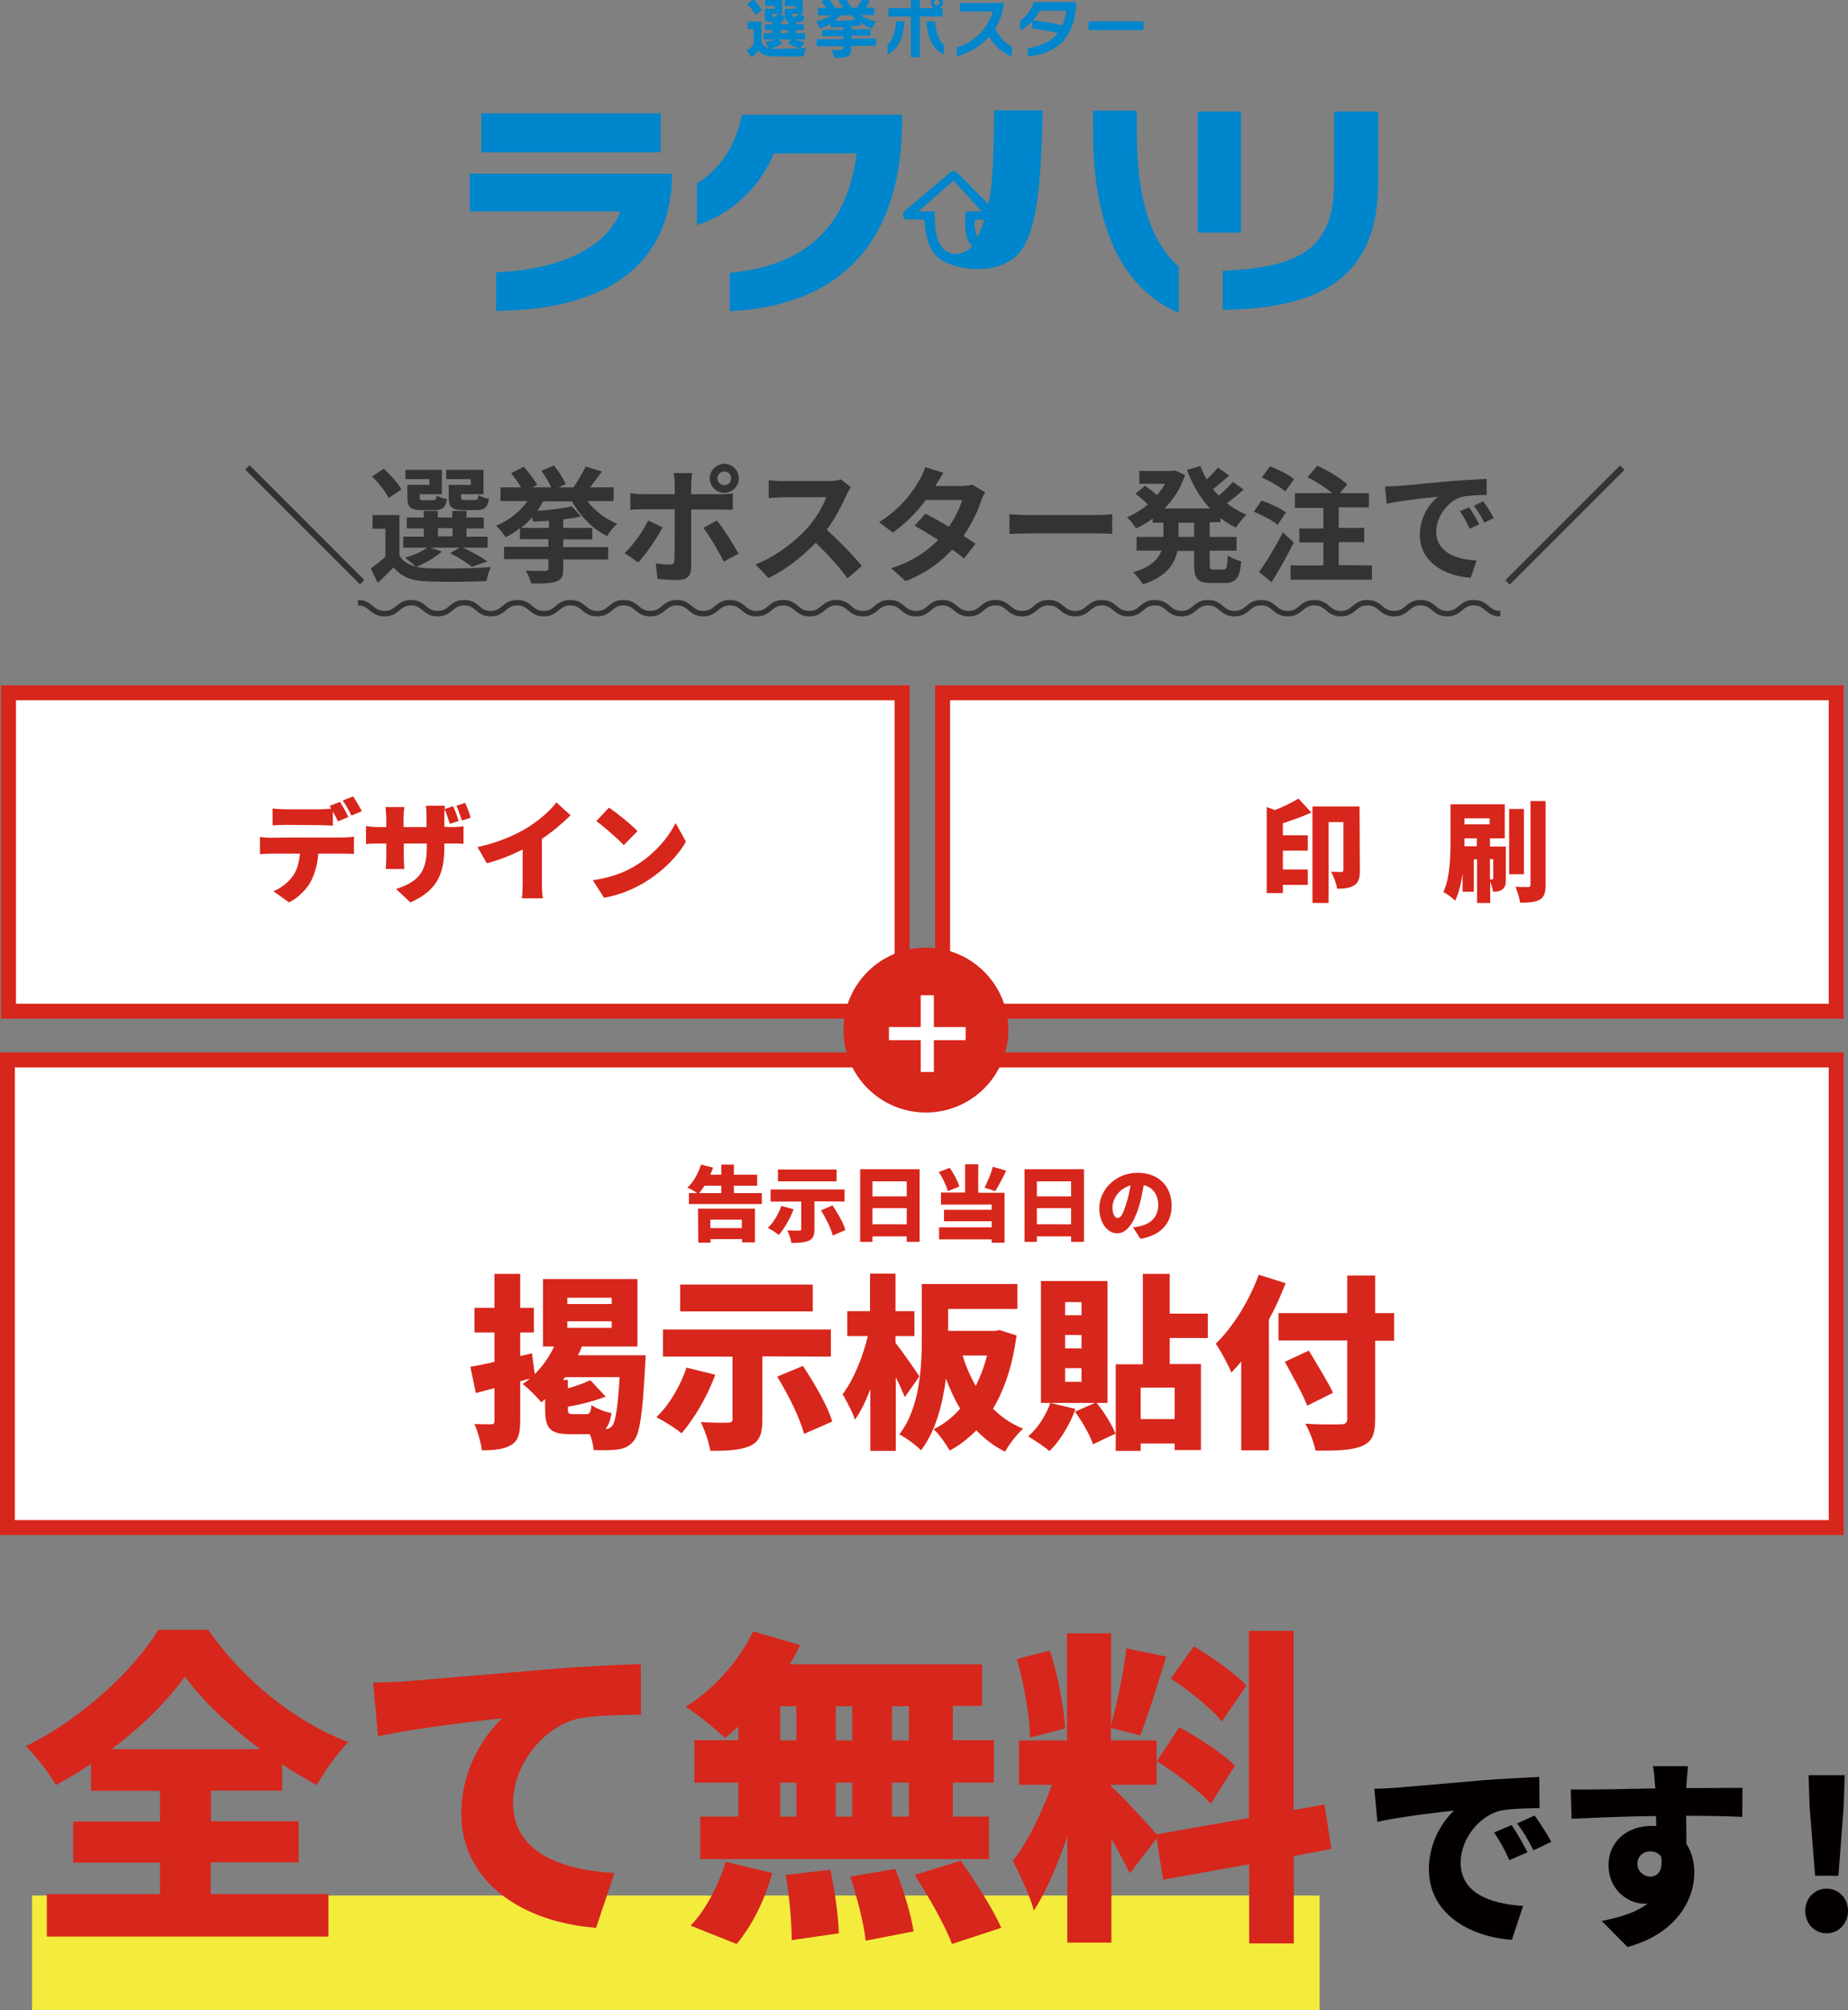 <?xml version="1.0" encoding="utf-8"?>
<!-- Generator: Adobe Illustrator 26.5.0, SVG Export Plug-In . SVG Version: 6.00 Build 0)  -->
<svg version="1.1" id="_レイヤー_2" xmlns="http://www.w3.org/2000/svg" xmlns:xlink="http://www.w3.org/1999/xlink" x="0px"
	 y="0px" viewBox="0 0 674.6 733.8" style="enable-background:new 0 0 674.6 733.8;" xml:space="preserve">
<rect x="0" y="0" width="674.6" height="733.8" fill="#808080" stroke="none"/>
<style type="text/css">
	.st0{fill:#333333;}
	.st1{fill:#FFFFFF;stroke:#D7261B;stroke-width:5.45;stroke-miterlimit:10;}
	.st2{fill:#D7261B;}
	.st3{fill:#FFFFFF;}
	.st4{fill:#040000;}
	.st5{fill:#F4EC3D;}
	.st6{fill:none;stroke:#333333;stroke-width:2;stroke-miterlimit:10;}
	.st7{fill:#0086CD;}
</style>
<g id="_レイヤー_1-2">
	<g>
		<path class="st0" d="M131.4,213.3l-41.9-41.9l1.6-1.6l41.9,41.9L131.4,213.3L131.4,213.3z"/>
		<path class="st0" d="M161.3,201.3c-2.3,2.2-6.2,4.3-9.3,5.6c1.1,0.3,2.4,0.4,3.8,0.5c5.7,0.3,16.9,0.1,23.4-0.4
			c-0.6,1.2-1.4,3.6-1.6,5.1c-5.8,0.3-16,0.4-21.8,0.1c-5.5-0.2-9.3-1.6-12.1-5.1c-1.8,1.8-3.5,3.6-5.8,5.6l-2.6-5.2
			c1.7-1.2,3.7-2.7,5.4-4.3V193h-4.7v-5h9.8v14.7c1.2,2.2,3.3,3.5,5.9,4.1c-0.9-0.9-2.8-2.5-3.9-3.2c3-0.9,6.2-2.2,8.1-3.7h-8.7v-4
			h7.5v-3h-6.2v-4h6.2v-2.4h5.1v2.4h5.3v-2.4h5.2v2.4h6.3v4h-6.3v3h7.7v4h-9c3.2,1.5,6.8,3.5,8.9,5l-5.6,2c-1.8-1.4-5-3.5-8-5l3.5-2
			h-10.7L161.3,201.3L161.3,201.3z M141.9,181.8c-1-2.2-3.8-5.6-6.1-7.9l4.3-2.8c2.4,2.2,5.3,5.3,6.4,7.6L141.9,181.8L141.9,181.8z
			 M156.7,174.9H148v-3.4h13.3v8.9h-8.1v1c0,1,0.2,1.2,1.4,1.2h3.5c0.9,0,1.1-0.3,1.3-1.8c0.8,0.6,2.5,1.2,3.8,1.4
			c-0.5,3.1-1.7,4-4.5,4h-4.8c-4.1,0-5.2-1.1-5.2-4.7v-4.5h8.1L156.7,174.9L156.7,174.9z M159.9,195.8h5.3v-3h-5.3V195.8z
			 M171.8,174.9h-8.9v-3.4h13.6v8.9h-8.2v0.9c0,1,0.2,1.2,1.4,1.2h3.7c0.9,0,1.1-0.3,1.3-1.8c0.8,0.6,2.6,1.2,3.8,1.4
			c-0.5,3.2-1.7,4.1-4.6,4.1h-4.9c-4.1,0-5.2-1.1-5.2-4.7v-4.5h8.1L171.8,174.9L171.8,174.9z"/>
		<path class="st0" d="M198.3,183c-0.6,1.2-1.4,2.4-2.2,3.5c4.6-0.4,9.6-0.9,12.6-1.7l3.4,3.7c-1.9,0.5-4.1,0.8-6.5,1.1v3.1h10.6
			v4.2h-10.6v2.8h16.4v4.5h-16.4v3.4c0,2.8-0.6,4-2.7,4.7c-2,0.7-4.9,0.7-9,0.7c-0.3-1.4-1.2-3.4-2-4.7c2.9,0.1,6.3,0.1,7.1,0.1
			c0.9,0,1.2-0.2,1.2-1v-3.3h-16.2v-4.5h16.2v-2.8h-10.4v-4c-1.7,1.3-3.4,2.4-5.2,3.3c-0.8-1.2-2.4-3.2-3.5-4.2
			c4.5-1.8,8.8-5.2,11.5-9h-9.9v-5h7.5c-1-1.7-2.4-3.6-3.6-5.2l4.6-2.3c1.8,2,3.9,4.7,4.9,6.6l-1.7,0.9h6.8c-0.8-1.8-2.2-4.2-3.6-6
			l4.6-2c1.7,2.1,3.5,4.8,4.3,6.8l-2.6,1.2h5.4c1.6-2.2,3.4-5.3,4.5-7.6l5.9,1.8c-1.4,2-2.9,4-4.3,5.8h8.6v5h-9.6
			c2.6,3.4,6.6,6.6,10.9,8.3c-1.2,1-2.9,3.1-3.7,4.5c-5.2-2.6-9.9-7.4-12.8-12.7L198.3,183L198.3,183z M200.4,190.1
			c-2,0.1-4,0.3-5.8,0.3c-0.1-0.4-0.2-1-0.4-1.5c-1.2,1.4-2.6,2.7-4,3.8h10.2V190.1z"/>
		<path class="st0" d="M241.9,192.5c-2.1,4.1-6.4,10.1-8.9,12.8l-5-3.4c3.1-2.9,6.8-8,8.6-11.9L241.9,192.5L241.9,192.5z M252.3,186
			v21.4c0,2.7-1.5,4.3-4.8,4.3c-2.5,0-5.1-0.1-7.5-0.4l-0.6-5.7c2,0.4,4,0.5,5.1,0.5c1.2,0,1.7-0.5,1.7-1.7
			c0.1-1.7,0.1-16.3,0.1-18.5v0h-11.7c-1.4,0-3.2,0-4.5,0.2v-6.1c1.4,0.2,3,0.4,4.5,0.4h11.7v-3.7c0-1.2-0.2-3.2-0.4-4h6.8
			c-0.1,0.6-0.4,2.8-0.4,4v3.7h10.7c1.3,0,3.3-0.1,4.5-0.3v6c-1.4-0.1-3.2-0.1-4.5-0.1L252.3,186L252.3,186z M261.7,190
			c2.4,2.9,6,8.7,7.9,12.1l-5.4,2.9c-2-4-5.2-9.5-7.5-12.3C256.7,192.7,261.7,190,261.7,190z M259.1,174.6c0-2.9,2.4-5.3,5.3-5.3
			s5.3,2.4,5.3,5.3s-2.4,5.3-5.3,5.3S259.1,177.5,259.1,174.6z M261.9,174.6c0,1.4,1.1,2.5,2.5,2.5s2.5-1.1,2.5-2.5
			s-1.1-2.5-2.5-2.5S261.9,173.2,261.9,174.6z"/>
		<path class="st0" d="M310.6,177.9c-0.4,0.5-1.2,1.9-1.6,2.8c-1.6,3.6-4.1,8.5-7.2,12.7c4.5,4,10.1,9.8,12.8,13.2l-5.2,4.5
			c-3-4.1-7.3-8.8-11.6-13c-4.9,5.1-11,9.9-17.3,12.9l-4.7-5c7.4-2.8,14.5-8.4,18.9-13.2c3-3.4,5.8-8,6.9-11.3h-15.6
			c-1.9,0-4.5,0.3-5.4,0.3v-6.5c1.2,0.2,4,0.3,5.4,0.3h16.2c2,0,3.9-0.3,4.8-0.6L310.6,177.9L310.6,177.9z"/>
		<path class="st0" d="M359.6,179.7c-0.5,0.9-1.1,2.1-1.5,3.3c-1.2,3.5-3.3,8.2-6.4,12.6c1.7,1.1,3.3,2.1,4.4,2.9l-4.2,5.4
			c-1.1-1-2.6-2.1-4.3-3.3c-4.1,4.5-9.5,8.6-17,11.5l-5.3-4.7c8.1-2.5,13.3-6.4,17.2-10.3c-3.1-2-6.3-3.9-8.6-5.2l3.9-4.4
			c2.4,1.2,5.6,3,8.6,4.8c2.2-3.3,4.1-7,4.8-9.8h-13.2c-3.2,4.3-7.5,8.7-12.1,11.9l-5-3.8c8.1-5,12.4-11.3,14.7-15.3
			c0.7-1.1,1.7-3.2,2.1-4.8l6.7,2.1c-1.1,1.6-2.3,3.7-2.9,4.7l0,0.1h9.4c1.4,0,3-0.2,4-0.5L359.6,179.7L359.6,179.7z"/>
		<path class="st0" d="M368.5,187.7c1.7,0.1,5,0.3,7.4,0.3h24.7c2.1,0,4.2-0.2,5.4-0.3v7.2c-1.1-0.1-3.5-0.2-5.4-0.2h-24.7
			c-2.6,0-5.7,0.1-7.4,0.2V187.7z"/>
		<path class="st0" d="M441.6,190.8v5.2h9.8v5h-9.8v5c0,1.7,0.2,1.9,1.5,1.9h3.5c1.2,0,1.4-0.9,1.6-5.2c1.1,0.9,3.4,1.8,4.9,2.2
			c-0.5,6.1-2,7.9-6,7.9h-5c-5,0-6.2-1.6-6.2-6.7v-5h-6.1c-1,4.8-4,9.4-12.6,12.2c-0.7-1.2-2.4-3.4-3.5-4.4
			c6.4-1.9,9.1-4.8,10.3-7.9h-9.1v-5h9.8v-5.2h-3.9v-1.5c-1.9,1.4-4,2.6-6.1,3.6c-0.7-1.2-2.2-3.1-3.3-4.1c2.7-1.1,5.3-2.7,7.6-4.7
			c-1.2-1.2-3-2.8-4.5-3.9l3.5-2.9c1.4,1,3.1,2.3,4.4,3.4c1.1-1.3,2.1-2.7,2.9-4.1h-9.4v-4.7h12l1-0.2l3.7,1.7
			c-1.6,4.8-4.2,8.9-7.5,12.2h16.6c-3.6-3.9-6.4-8.6-8.4-14.1l4.9-1.4c0.6,1.7,1.4,3.4,2.3,4.9c1.5-1.4,3-3,4.1-4.3l4.1,2.9
			c-1.9,1.7-4,3.5-5.9,4.9c0.6,0.8,1.3,1.6,2.1,2.4c1.8-1.6,3.9-3.4,5.1-5l4,2.8c-1.9,1.7-4.1,3.5-6.1,5c2.1,1.7,4.5,3.1,7.1,4.2
			c-1.3,1.1-2.9,3.3-3.8,4.7c-2-1-3.9-2.1-5.7-3.5v1.5H441.6L441.6,190.8z M435.9,190.8h-5.7v5.2h5.7
			C435.9,196,435.9,190.8,435.9,190.8z"/>
		<path class="st0" d="M466.4,191.6c-1.8-1.6-5.7-3.6-8.7-4.8l2.8-4.1c3,1,7,2.9,9,4.4C469.4,187,466.4,191.6,466.4,191.6z
			 M472.3,198c-2.4,4.8-5.3,10-8.1,14.5l-4.6-3.7c2.5-3.4,6-9.2,8.7-14.5C468.2,194.3,472.3,198,472.3,198z M469.2,179.4
			c-1.8-1.6-5.6-3.8-8.6-5.1l3-4.1c2.9,1.1,6.9,3.1,8.8,4.7L469.2,179.4z M500.8,206.4v5.2h-29.7v-5.2h12V198h-8.8v-5.1h8.8v-7.5
			h-10.4V180h13.6c-2.4-2-5.9-4.3-9-5.8l3.6-4.2c3.7,1.7,8.6,4.6,10.9,6.8l-2.7,3.2h10.6v5.2h-11v7.5h9.3v5.2h-9.3v8.4L500.8,206.4
			L500.8,206.4z"/>
		<path class="st0" d="M510.1,177.4c3.8-0.3,11.4-1,19.7-1.8c4.7-0.4,9.7-0.6,12.9-0.8l0,5.9c-2.4,0-6.3,0.1-8.8,0.6
			c-5.5,1.5-9.6,7.4-9.6,12.7c0,7.5,7,10.2,14.7,10.6l-2.1,6.3c-9.6-0.6-18.6-5.8-18.6-15.6c0-6.6,3.6-11.7,6.7-14
			c-4,0.4-13.5,1.4-18.8,2.6l-0.6-6.3C507.4,177.5,509.2,177.4,510.1,177.4L510.1,177.4z M540,191.4l-3.5,1.6
			c-1.2-2.5-2.1-4.3-3.6-6.4l3.4-1.4C537.4,186.8,539.1,189.5,540,191.4L540,191.4z M545.3,189.1l-3.5,1.7c-1.2-2.5-2.3-4.2-3.8-6.2
			l3.4-1.6C542.6,184.6,544.4,187.3,545.3,189.1L545.3,189.1z"/>
		<path class="st0" d="M591.4,169.9l1.6,1.6l-41.9,41.9l-1.6-1.6L591.4,169.9z"/>
	</g>
	<rect x="344.1" y="252.9" class="st1" width="326.2" height="116.2"/>
	<rect x="3.1" y="252.9" class="st1" width="326.2" height="116.2"/>
	<rect x="2.7" y="386.9" class="st1" width="667.6" height="170.7"/>
	<g>
		<path class="st2" d="M125.2,305.7c0.8,0,2.8-0.1,4-0.3v6.3c-1.1-0.1-2.8-0.1-4-0.1h-9c-0.3,4-1.3,7.2-2.6,9.9
			c-1.4,2.8-4.5,6.1-8.1,7.9l-5.7-4.1c2.7-1,5.5-3.3,7.1-5.5c1.6-2.3,2.3-5.1,2.6-8.2H98.9c-1.2,0-2.9,0.1-4,0.2v-6.3
			c1.2,0.2,2.8,0.3,4,0.3C98.9,305.7,125.1,305.7,125.2,305.7z M104.1,301.1c-1.4,0-3.3,0.1-4.6,0.2v-6.2c1.4,0.2,3.3,0.3,4.6,0.3
			h12.7c1.3,0,2.8-0.1,4.1-0.2c-0.2-0.4-0.4-0.7-0.6-1l3.8-1.5c1,1.5,2.4,4.1,3.1,5.5l-3.8,1.6c-0.5-1-1.2-2.4-1.9-3.6v5.2
			c-1.5-0.1-3.1-0.2-4.6-0.2L104.1,301.1L104.1,301.1z M128.3,297.7c-0.8-1.6-2.1-4-3.2-5.5l3.8-1.5c1,1.5,2.5,4.1,3.2,5.4
			L128.3,297.7L128.3,297.7z"/>
		<path class="st2" d="M164.4,301.9c2.3,0,3.4-0.1,4.8-0.3v6.4c-1.1-0.1-2.5-0.1-4.8-0.1h-2.2v1.3c0,9.5-2.4,15.8-12.4,20.2
			l-5.2-4.9c8-2.6,11.2-6.1,11.2-15.2v-1.4h-8.4v4.8c0,2,0.1,3.5,0.2,4.5h-6.8c0.1-1,0.2-2.6,0.2-4.5v-4.8h-2.9
			c-2.2,0-3.4,0.1-4.5,0.2v-6.6c0.9,0.2,2.4,0.4,4.5,0.4h2.9v-3.3c0-1.6-0.2-3-0.3-4h6.9c-0.1,1-0.3,2.3-0.3,4v3.3h8.4v-3.8
			c0-1.6-0.1-3-0.2-4h6.9l-0.1,1.2l3.1-1c0.8,1.6,1.6,3.9,2,5.4l-3.2,1c-0.6-1.7-1.1-3.7-1.9-5.3c-0.1,0.8-0.1,1.6-0.1,2.6v3.8
			L164.4,301.9L164.4,301.9z M168.6,299.5c-0.6-1.7-1.2-3.8-2-5.4l3.2-1c0.8,1.6,1.6,3.9,2,5.4L168.6,299.5z"/>
		<path class="st2" d="M197.8,322.1c0,1.9,0.1,4.7,0.4,5.8h-7.7c0.2-1.1,0.3-3.9,0.3-5.8v-12c-4,2-8.7,3.9-13.1,5l-3.4-5.9
			c7.2-1.5,13.9-4.4,18.4-7.2c4-2.5,8.2-6.1,10.4-9.1l5.2,4.7c-3.2,3.1-6.7,6.1-10.5,8.6V322.1z"/>
		<path class="st2" d="M231.3,316.4c7.2-4.2,12.6-10.4,15.3-16l3.8,6.8c-3.2,5.7-8.9,11.2-15.6,15.2c-4.1,2.4-9.3,4.5-14.3,5.3
			l-4.1-6.4C222.2,320.5,227.4,318.7,231.3,316.4L231.3,316.4z M232.7,303.4l-5,5.1c-2.1-2.3-7.2-6.7-10-8.8l4.6-4.9
			C225,296.6,230.3,300.8,232.7,303.4L232.7,303.4z"/>
	</g>
	<g>
		<path class="st2" d="M278.1,435.5v4h-26.6v-4h3c-1-0.7-2.6-1.6-3.6-2c2.2-1.9,4-5.2,5-8.4l4.4,1.1c-0.3,0.9-0.6,1.7-1,2.6h4v-3.7
			h4.6v3.7h8.5v4h-8.5v2.7L278.1,435.5L278.1,435.5z M254.8,441.2h20.8v12.3h-4.7v-1.2h-11.5v1.3h-4.5L254.8,441.2L254.8,441.2z
			 M257.2,432.8c-0.7,1-1.3,2-2,2.7h8.1v-2.7H257.2z M259.3,445.2v3.1h11.5v-3.1H259.3z"/>
		<path class="st2" d="M289.7,441.4c-1.3,3.5-3.5,7.2-5.4,9.4c-0.9-0.8-2.9-2-4-2.6c2-1.9,3.9-5,4.9-8L289.7,441.4L289.7,441.4z
			 M297.3,438.5v10.2c0,2.3-0.5,3.5-2.1,4.2c-1.6,0.7-3.7,0.8-6.3,0.8c-0.2-1.4-0.9-3.4-1.5-4.6c1.5,0.1,3.8,0.1,4.3,0.1
			c0.6,0,0.8-0.1,0.8-0.5v-10.1h-11.2v-4.4h27v4.4L297.3,438.5L297.3,438.5z M305.4,431.2h-21.4v-4.3h21.4V431.2z M303.9,440
			c1.9,2.8,4,6.4,4.7,9l-4.6,2c-0.6-2.5-2.5-6.3-4.3-9.2L303.9,440L303.9,440z"/>
		<path class="st2" d="M335.7,426.8v26.5H331v-2h-12.5v2H314v-26.5H335.7z M318.5,431.2v5.5H331v-5.5H318.5z M331,446.9V441h-12.5
			v5.9H331z"/>
		<path class="st2" d="M346,434.8c-0.5-1.9-1.9-4.9-3.3-7l4-1.5c1.5,2.1,2.9,4.8,3.5,6.8L346,434.8z M357.2,435.4h9.5v18.2H362v-1.2
			h-19.2v-4.4H362v-2.2h-17.4v-4.2H362v-1.9h-18.5v-4.4h8.8v-10.3h4.8V435.4L357.2,435.4z M367.3,427.3c-1.3,2.8-2.8,5.6-4,7.5
			l-3.9-1.3c1.1-2.1,2.4-5.1,3-7.6L367.3,427.3L367.3,427.3z"/>
		<path class="st2" d="M395.7,426.8v26.5H391v-2h-12.5v2H374v-26.5H395.7z M378.5,431.2v5.5H391v-5.5H378.5z M391,446.9V441h-12.5
			v5.9H391z"/>
		<path class="st2" d="M413.6,448c1.3-0.1,2.1-0.3,2.9-0.5c3.8-0.9,6.3-3.6,6.3-7.5s-1.9-6.6-5.3-7.4c-0.4,2.4-0.9,5-1.7,7.7
			c-1.8,5.9-4.4,9.9-8,9.9s-6.5-4-6.5-9.1c0-7,6.1-13,14-13s12.4,5.2,12.4,12c0,6.2-3.7,10.8-11.4,12.1L413.6,448L413.6,448z
			 M412.7,432.7c-4.4,1.2-6.6,5.2-6.6,8c0,2.6,0.9,3.9,1.9,3.9c1.2,0,2.1-1.8,3.1-5.2C411.8,437.4,412.3,435.1,412.7,432.7z"/>
	</g>
	<g>
		<path class="st2" d="M235.7,494.7c0,0-0.1,2.5-0.2,3.6c-0.9,18-2,25.2-4.2,27.7c-1.7,2.1-3.6,2.8-5.9,3.1
			c-2.1,0.3-5.3,0.3-8.7,0.2c-0.1-1.6-0.6-3.9-1.4-5.8H208c-7.5,0-9-2.3-9-9.4v-3.4c-0.5,0.4-0.9,0.8-1.4,1.2
			c-1.4-1.8-4.8-5.2-6.8-6.7c0.9-0.6,1.8-1.2,2.6-2l-3.5,1v14.4c0,4.6-0.7,7.2-3.2,8.8c-2.5,1.6-6.1,2-10.8,2
			c-0.3-2.6-1.5-6.9-2.7-9.6c2.4,0.1,5.2,0.1,6.1,0.1s1.2-0.3,1.2-1.3v-11.9l-6.8,1.8l-2-9.6c2.5-0.4,5.5-1,8.8-1.8v-10.7h-7.3v-9
			h7.3V465h9.4v12.4h5v9h-5v8.6l4.3-1l1,7.6c2.9-2.9,5.3-6.3,7.1-10.1h-4.1v-24.6h34.5v24.6h-20.3c-0.4,1.1-0.9,2.2-1.4,3.2
			L235.7,494.7L235.7,494.7z M213.9,516.2c1.4,0,1.7-0.5,2-3.3c1.6,1.2,5,2.5,7.3,2.9c-0.4,2.7-1.1,4.6-2.2,5.8c1,0,1.6-0.2,2.4-1
			c1.2-1.3,2.1-6.3,2.8-17.9h-19.9l-0.8,1h1.8v3.1c3.1-0.9,6.1-2,8.2-3l5.6,6c-4.2,1.6-9.2,2.9-13.8,3.7v0.7c0,1.8,0.3,2,2,2H213.9
			L213.9,516.2z M207.1,476h16.2v-2.3h-16.2V476z M207.1,484.7h16.2v-2.4h-16.2V484.7z"/>
		<path class="st2" d="M261.1,501.8c-2.9,8-7.8,16.2-12.3,21.4c-2.1-1.8-6.6-4.6-9.2-5.9c4.6-4.3,8.8-11.4,11-18.1L261.1,501.8z
			 M278.3,495.1v23.2c0,5.2-1.1,8-4.7,9.6c-3.6,1.5-8.4,1.7-14.3,1.7c-0.5-3.1-2-7.6-3.5-10.5c3.5,0.2,8.5,0.3,9.8,0.2
			c1.3,0,1.8-0.3,1.8-1.2v-22.9H242v-9.9h61.3v9.9L278.3,495.1L278.3,495.1z M296.7,478.7h-48.4v-9.8h48.4V478.7z M293.1,498.6
			c4.2,6.3,9,14.5,10.7,20.3l-10.3,4.5c-1.4-5.6-5.7-14.3-9.8-20.9L293.1,498.6L293.1,498.6z"/>
		<path class="st2" d="M330.3,510c-0.8-2-2-4.7-3.3-7.3v26.9h-9.3V507c-1.6,4.4-3.5,8.3-5.6,11.2c-0.9-2.8-3.1-6.8-4.5-9.3
			c4-5.2,7.4-13.7,9.2-21.2h-7.5v-9.1h8.3v-13.7h9.3v13.7h6.9v9.1h-6.9v2.5c2,2.4,7.5,10.3,8.7,12.2L330.3,510L330.3,510z
			 M371.1,487.5c-1.5,10.9-4.4,19.7-8.6,26.7c3.1,3.1,6.7,5.6,11,7.3c-2.2,1.9-5.2,5.8-6.6,8.4c-4.1-2-7.5-4.7-10.5-7.8
			c-2.9,2.9-6,5.4-9.7,7.4c-1.3-2.3-3.9-6-5.9-7.8c3.7-1.8,6.9-4.3,9.7-7.5c-2-3.3-3.7-7-5.2-11c-1.2,9.3-3.7,19.2-9.1,26.2
			c-1.6-1.7-5.7-4.8-7.9-5.8c7.6-9.9,8.2-24.8,8.2-35.4v-19.5h34.9v9.1h-25.3v8h17.2l1.6-0.3L371.1,487.5L371.1,487.5z M351.4,494.8
			c1.2,3.9,2.8,7.7,4.8,11.1c1.7-3.4,3.1-7.1,4.1-11.1H351.4z"/>
		<path class="st2" d="M392.6,514.3c-2.1,5.9-5.8,11.8-9.5,15.4c-1.8-1.6-5.6-4.1-7.8-5.4c3.5-2.9,6.5-7.6,8.1-12.2L392.6,514.3
			L392.6,514.3z M400.3,512.1c2.9,3.5,5.6,8,6.9,11.2l-8.2,3.9c-1.1-3.3-3.9-8.3-6.6-11.9l7.3-3.2h-19.7v-44.5h24.3v44.5
			L400.3,512.1L400.3,512.1z M394.8,475.3h-6v4.8h6V475.3z M394.8,487.3h-6v4.9h6V487.3z M394.8,499.4h-6v5h6V499.4z M427,488.4v9.5
			h11.4v31.4h-9.6v-2.4h-12.4v2.7h-9.1v-31.6h9.9V465h9.8v14.5h13.9v8.9L427,488.4L427,488.4z M428.8,506.5h-12.4V518h12.4V506.5z"
			/>
		<path class="st2" d="M469.3,468.4c-1.7,4.4-3.7,8.9-6.1,13.3v47.7h-10.1v-32.4c-1.2,1.4-2.4,2.8-3.6,4c-1-2.5-3.9-8-5.7-10.5
			c6.2-6,12.2-15.6,15.7-25.2L469.3,468.4L469.3,468.4z M508.9,489.4H502V518c0,5.9-1.3,8.4-5,9.9c-3.7,1.5-9.2,1.7-16.8,1.6
			c-0.5-2.8-2.2-7.2-3.7-9.8c5,0.3,11.1,0.3,12.9,0.2c1.7,0,2.4-0.5,2.4-2v-28.6h-25.1v-10h25.1v-13.7H502v13.7h6.9L508.9,489.4
			L508.9,489.4z M477.2,513.1c-1.6-4.1-5.4-11-8.2-16l8.8-4.1c2.8,4.8,6.9,11.3,8.8,15.4L477.2,513.1L477.2,513.1z"/>
	</g>
	<g>
		<path class="st2" d="M478.7,296.6c-3.3,1.5-7,2.8-10.4,3.9v4.4h9.1v5.6h-9.1v6.9h9.1v5.6h-9.1v3h-5.9v-31.4l3,1.1
			c3.1-1.2,6.3-2.8,8.6-4.2L478.7,296.6L478.7,296.6z M496.4,317.8c0,2.6-0.4,4.4-2.1,5.4c-1.7,1-3.6,1.2-6.2,1.2
			c-0.2-1.7-1.3-4.6-2.2-6.2c1.5,0.1,3.3,0.1,3.8,0.1c0.5,0,0.7-0.2,0.7-0.7v-17.5H485v29.5h-5.9v-35.2h17.2L496.4,317.8
			L496.4,317.8z"/>
		<path class="st2" d="M549.7,320.8c0,1.8-0.2,3.1-1.2,3.8c-1,0.8-2.1,0.9-3.5,0.9c-0.1-1.1-0.6-2.6-1-3.8v7.9h-4.8v-15.9H538v11.8
			h-4.1v-6.7c-0.5,3.7-1.4,7.2-2.7,10c-0.9-1-3.1-2.6-4.3-3.2c2.5-5.4,2.6-13.3,2.6-19v-13h19.8V306h-5.4v3h5.8L549.7,320.8
			L549.7,320.8z M539.1,309v-3h-4.5v0.6c0,0.7,0,1.5,0,2.3H539.1L539.1,309z M534.6,298.7v2.2h9.2v-2.2H534.6z M543.9,321
			c0.4,0,0.7,0,0.9,0c0.2,0,0.3-0.1,0.3-0.4v-7h-1.2V321z M556.3,319.1h-5.4v-23.8h5.4V319.1z M564.2,292.4V323
			c0,2.9-0.5,4.4-2.1,5.4c-1.6,0.9-4,1.1-7.2,1.1c-0.2-1.6-1-4.2-1.7-5.8c1.9,0.1,3.9,0.1,4.6,0.1c0.6,0,0.9-0.2,0.9-0.8v-30.6
			C558.7,292.4,564.2,292.4,564.2,292.4z"/>
	</g>
	<g>
		<circle class="st2" cx="338" cy="376" r="30.1"/>
		<path class="st3" d="M352.5,379.7h-11.6v11.6h-4.8v-11.6h-11.6v-4.8h11.6v-11.6h4.8v11.6h11.6V379.7z"/>
	</g>
	<g>
		<path class="st4" d="M509.2,652.6c6.9-0.6,18-1.5,31.4-2.7c7.3-0.6,16-1,21.3-1.3l0.1,11.4c-3.8,0.1-10,0.1-14.1,0.9
			c-7.9,1.8-14.7,10.4-14.7,19c0,10.8,10.1,15,22.8,15.8l-4.1,12.4c-16.4-1.3-30.3-10.1-30.3-25.8c0-10.1,5.3-17.8,9.2-21.4
			c-6.3,0.7-19.2,2.2-28,4.1l-1.1-12.1C504.7,652.9,507.8,652.7,509.2,652.6L509.2,652.6z M557.6,676.1L551,679
			c-2-4.3-3.3-6.7-5.6-10.1l6.4-2.7C553.7,668.9,556.2,673.4,557.6,676.1L557.6,676.1z M566.3,672.3l-6.5,3.1
			c-2.2-4.2-3.5-6.5-6-9.8l6.4-2.9C562.1,665.3,564.8,669.6,566.3,672.3L566.3,672.3z"/>
		<path class="st4" d="M636,663.2c-4.4-0.2-11.2-0.4-20.5-0.4c0.1,3.5,0.1,7.2,0.1,10.2c1.9,3,2.9,6.6,2.9,10.6
			c0,9.4-6.1,22.1-24.4,27.1l-9.4-9.5c6.4-1.3,12.5-3,16.8-6.4c-0.4,0.1-0.9,0.1-1.3,0.1c-5.4,0-13-4.6-13-14.1
			c0-8.9,7.1-14.3,15.6-14.3c0.7,0,1.3,0,1.8,0.1l-0.1-3.7c-11,0.1-21.8,0.6-30.8,1l-0.3-10.7c8.5,0.1,21.5-0.2,30.9-0.4l-0.1-0.8
			c-0.2-2.8-0.5-5.9-0.8-7.3h12.8c-0.2,1.4-0.5,5.9-0.6,7.2v0.8c6.8,0,16.7-0.1,20.5-0.1L636,663.2L636,663.2z M602.4,685
			c2.4,0,4.8-1.7,4-7.3c-0.9-1.3-2.4-1.9-4-1.9c-2.2,0-4.7,1.4-4.7,4.7C597.8,683.1,600.1,685,602.4,685z"/>
		<path class="st4" d="M659,697.5c0-4.5,3.3-8.1,7.8-8.1s7.8,3.6,7.8,8.1s-3.3,8.2-7.8,8.2S659,702.1,659,697.5z M660.6,659.7
			l-0.4-11.7h13.2l-0.4,11.7l-1.9,25h-8.5L660.6,659.7L660.6,659.7z"/>
	</g>
	<rect x="11.7" y="691.9" class="st5" width="470" height="41.9"/>
	<g>
		<path class="st2" d="M76.9,691.4h43v15.5H17.1v-15.5h41.3v-11.5H26.7v-15h31.7v-11.2H33.2v-9.8c-4.2,2.8-8.4,5.3-12.8,7.7
			c-2.3-4.1-7.2-10.6-11-14.2c20.6-10,39.7-28.1,48.4-42.5h18.2c13.1,18.8,31.8,33.6,51.1,41c-4.4,4.6-8.3,10.3-11.5,15.7
			c-4.2-2.3-8.4-4.8-12.6-7.6v9.6h-26v11.2h32v15h-32C76.9,679.9,76.9,691.4,76.9,691.4z M95,638.5c-11.2-8.3-21.2-17.9-27.5-26.5
			c-6.4,8.9-15.7,18.2-26.8,26.5H95z"/>
		<path class="st2" d="M148.4,613.7c11.2-1,29.2-2.4,50.9-4.3c11.9-1,25.9-1.7,34.6-2l0.1,18.5c-6.1,0.1-16.2,0.1-22.8,1.4
			c-12.8,2.9-23.9,16.8-23.9,30.8c0,17.5,16.4,24.4,37,25.6l-6.7,20c-26.5-2-49.2-16.4-49.2-41.8c0-16.3,8.6-28.9,15-34.7
			c-10.2,1.1-31.1,3.5-45.4,6.6l-1.8-19.6C140.9,614.1,146.1,613.9,148.4,613.7L148.4,613.7z"/>
		<path class="st2" d="M269.5,630.2c-1.7,1.6-3.2,3-4.9,4.2c-3.2-3.2-10.2-8.8-14.3-11.4c10.1-6.2,19.6-16.8,24.6-27.5l17.2,5
			c-1.2,2.4-2.4,4.7-3.8,7h70.2v15.2h-10.7v12.5h15v15.5h-15v12.4h13.2v15.5H255.6v-15.5h13.9v-12.4h-16v-15.5h16L269.5,630.2
			L269.5,630.2z M252.1,702.9c5-5,10.2-14.5,12.8-23.3l17,4.1c-2.5,9.4-7.4,19.3-13,25.9L252.1,702.9L252.1,702.9z M284.8,635.3h5.9
			v-12.5h-5.9V635.3z M284.8,663.1h5.9v-12.4h-5.9V663.1z M303.1,682.5c1.6,7.4,3,17.2,3.1,23.2l-17.2,2.5c0-6-0.8-16.1-2.2-23.8
			L303.1,682.5z M311.1,635.3v-12.5h-6v12.5H311.1z M305.1,650.7v12.4h6v-12.4H305.1z M326.8,682.2c2.9,7.2,5.8,16.7,6.7,22.8
			l-17.5,3.4c-0.6-6-3.1-15.8-5.6-23.4L326.8,682.2L326.8,682.2z M331.8,622.8h-6.2v12.5h6.2V622.8z M331.8,650.7h-6.2v12.4h6.2
			V650.7z M350.7,679.2c5.2,7.4,11.8,17.6,14.8,24.5l-18,5.9c-2.4-6.6-8.5-17.3-13.6-25.2L350.7,679.2L350.7,679.2z"/>
		<path class="st2" d="M472.3,677.5v31.9h-16.3v-28.9l-31.4,5.6l-2.4-15l-9.8,12.7c-1.6-3.5-4.1-8-6.7-12.6v37.9h-16.1v-38.8
			c-3.5,10.3-7.7,20.2-12.2,27.1c-1.4-5.4-5.2-13.3-7.7-18.2c5.5-6.7,10.8-18,14.3-27.7H372v-16.2h17.5v-39.1h16.1v33.6
			c2.2-7.9,4.6-19.7,5.6-28.1l14.5,3c-3.1,10.1-6.6,21.6-9.5,28.8l-10.7-2.8v4.6h16.7v16.2h-16.7v0.5c3.6,3,13.6,13.9,16.7,17.6
			l33.7-6v-68.3h16.3v65.4l11.3-2l2.5,16.2L472.3,677.5L472.3,677.5z M376,634.3c-0.1-7.7-2.2-19.7-4.8-28.7l12-3.1
			c3,9,5.2,20.8,5.6,28.4L376,634.3L376,634.3z M430.5,630.5c6.8,3.7,16,9.6,20.3,14l-8.8,13.9c-4-4.6-12.8-11.2-19.7-15.5
			L430.5,630.5z M446,628.4c-3.6-4.7-12-11.3-18.6-15.7l8.4-11.8c6.6,4,15.2,10,19.2,14.4L446,628.4L446,628.4z"/>
	</g>
	<path class="st6" d="M130.7,220c4.8,0,4.8,4,9.7,4s4.8-4,9.7-4s4.8,4,9.7,4s4.8-4,9.7-4s4.8,4,9.7,4s4.8-4,9.7-4s4.8,4,9.7,4
		s4.8-4,9.7-4s4.8,4,9.7,4s4.8-4,9.7-4s4.8,4,9.7,4s4.8-4,9.7-4s4.8,4,9.7,4c4.8,0,4.8-4,9.7-4s4.8,4,9.7,4s4.8-4,9.7-4s4.8,4,9.7,4
		s4.8-4,9.7-4s4.8,4,9.7,4s4.8-4,9.7-4s4.8,4,9.7,4s4.8-4,9.6-4s4.8,4,9.7,4s4.8-4,9.7-4s4.8,4,9.7,4s4.8-4,9.7-4s4.8,4,9.7,4
		s4.8-4,9.7-4s4.8,4,9.7,4s4.8-4,9.7-4s4.8,4,9.7,4s4.8-4,9.7-4s4.8,4,9.7,4s4.8-4,9.7-4s4.8,4,9.7,4s4.8-4,9.7-4s4.8,4,9.7,4
		s4.8-4,9.7-4s4.8,4,9.7,4s4.8-4,9.7-4s4.8,4,9.7,4s4.8-4,9.7-4s4.8,4,9.7,4"/>
</g>
<g>
	<g>
		<g>
			<path class="st7" d="M293.3,20.6h-10.8c-3,0-4.5-0.8-5.8-2.3c-0.6,1.1-1.3,1.9-2.3,2.7l-1.8-2.6c1.7-0.9,2.5-2.3,2.5-2.3v-5.5
				h-2.2V7.9h5.1v7.7c0.6,1.1,1.4,1.7,2.7,2l-1.3-2.4c1.5-0.1,2.6-0.3,3.9-0.8h-4.5v-2.3h3.2V11h-2.8V8.9h2.8V8h-0.7
				c-1.7,0-2.1-0.2-2.1-1.6V3.2h3.7v-1h-3.6V0h6.3v5h-1.4l2.1,0.9c-0.3,1.8-0.6,2.1-1.3,2.1v0.8h2.8v-1c-0.8,0-1.3-0.5-1.3-1.3V3.2
				h3.9v-1h-3.9V0h6.5v5h-1.4l2.1,0.9C293.3,7.8,293,8,291.5,8h-0.9v0.8h2.8V11h-2.8v1.1h3.3v2.3h-4.3c1.6,0.3,2.8,0.6,4.1,1
				l-1.4,2.2l1.9,0L293.3,20.6z M275.9,5.4c0,0-1.3-2-3.1-3.8l2.3-1.9c1.7,1.8,3,3.9,3,3.9L275.9,5.4z M287.5,16l1.4-1.6h-4.7
				l1.4,1.4c-1.3,0.9-2.8,1.5-4.3,1.9c0.5,0.1,1.2,0.1,1.4,0.1l9.3-0.1C289.7,16.7,287.5,16,287.5,16z M281.9,5v0.7
				c0,0.3,0,0.4,0.2,0.4c0,0,0,0,0,0h0.9c0.4,0,0.6-0.1,0.6-1.1H281.9z M287.8,11h-2.8v1.1h2.8V11z M289.2,5v0.7
				c0,0.3,0.1,0.4,0.3,0.4h1c0.5,0,0.7-0.1,0.8-1.1H289.2z"/>
			<path class="st7" d="M310.7,16.9c0,3.7-0.4,4.2-6,4.2l-1.2-2.8c0.4,0,0.7,0,1,0c3.2,0,3.3,0,3.3-1.4h-9.7v-2.6h9.8v-1.1h-7.8
				v-2.3h7.8v-1c-1.5,0-2.7,0.1-4.6,0.1L303,8.7c-1,0.7-2.5,1.3-3.7,1.7L298,7.8c2.1-0.4,3.8-1.1,5.4-2.2h-4.8V2.9h3.1
				c-0.5-0.7-1.2-1.6-2-2.4l2.6-1.2c1,1.1,1.8,2.4,2.5,3.5h3c-0.4-0.7-1.1-1.6-1.8-2.5l2.6-1.1c0.8,1.2,1.6,2.6,2.2,3.6h1.9
				c1-1.1,1.7-2.3,2.3-3.5l2.6,1.2c-0.5,0.9-1.1,1.7-1.6,2.3h3.1v2.7h-5c1.7,1.2,3.5,1.9,5.6,2.3l-1.5,2.7c-1.1-0.4-3.5-1.7-4.5-2.6
				l0.7,1.3c-1,0.2-2,0.3-3.6,0.4v1.1h7v2.3h-7v1.1h9v2.6H310.7z M310.9,5.6h-4.2c-0.5,0.6-1.2,1.3-2,2c0.3,0,0.7,0,1,0
				c2.9,0,5.4-0.2,6.7-0.4C312,6.7,311.2,6,310.9,5.6z"/>
			<path class="st7" d="M324,19.9v-3.5c1.8-1.7,2.9-4.8,3.1-8.6h3.1C329.8,13.3,328.2,17.8,324,19.9z M343,3h1.1v3h-8.3v14.9h-3.3V6
				h-8.2V3h8.2v-3.1h3.3V3h5.2c-0.7-0.4-1.2-1.1-1.2-2c0-1.2,1-2.2,2.2-2.2c1.2,0,2.2,1,2.2,2.2C344.2,1.9,343.7,2.6,343,3z
				 M338.2,7.8h3.2c0.2,3.8,1.3,6.9,3.1,8.6v3.5C340.2,17.8,338.5,13.3,338.2,7.8z M342,0c-0.6,0-1.1,0.4-1.1,1c0,0.6,0.5,1,1.1,1
				c0.6,0,1-0.5,1-1C343.1,0.4,342.6,0,342,0z"/>
			<path class="st7" d="M361.1,13.4c-3.4,3.8-7.8,6.1-11.8,7.1v-3.2c5.5-1.6,11.2-6.2,13.1-13.1h-11.9V1.1h16
				c-0.4,3.6-1.6,6.7-3.2,9.3c1.4,3.3,3.9,5.4,6.1,6.7v3.5C365.7,19.3,362.9,16.6,361.1,13.4z"/>
			<path class="st7" d="M375.2,20.6v-3c5.3-0.8,8.7-2.7,11-5.5c-3.2-0.8-6.4-1.3-9.4-1.7c0,0,0-2.6,0-2.6c-1.3,1.3-2.8,2.5-4.4,3.2
				V7.5c2.1-1.3,4-3.8,5-6.7h15.5v0.3C392.4,11.3,388.3,19.3,375.2,20.6z M379.5,3.9c-0.6,1.2-1.4,2.4-2.4,3.5
				c3.5,0.4,7.2,1,10.7,1.9c0.7-1.6,1.2-3.4,1.4-5.4H379.5z"/>
			<path class="st7" d="M397.4,10.9V7.8h20v3.2H397.4z"/>
		</g>
		<path class="st7" d="M181.1,113.5V99.4c24.1-1.1,40.2-9.2,45.4-22.2h-55V63.4h73.8v2.2C244.3,94,224.8,113.1,181.1,113.5z
			 M175.7,55.6V41.4h65.5v14.2H175.7z"/>
		<path class="st7" d="M266.4,113.6v-14c27.5-2.6,42.9-16.6,46.3-43.6h-30.2c-5,12.2-15.3,22.1-28.1,26.2V67
			c7.9-4.9,14.1-13.2,16.4-25.1h58.5v3.6C328.7,89.7,305.5,111.7,266.4,113.6z"/>
		<path class="st7" d="M399,47.6v-7.2h16v7.4c0,20.3,3.2,38.7,15.3,49.6v16.8C410.9,105.9,399,85.2,399,47.6z"/>
		<path class="st7" d="M437.2,84.9V40.7H453v44.2H437.2z M446.3,113.1V98.9c27.5-1.4,40.7-7.4,40.7-32.4V40.7h16.1v26
			C503.1,101.1,482.2,112.7,446.3,113.1z"/>
	</g>
	<path class="st7" d="M380.6,40.3h-17.7c-0.2,22.7-0.9,28.6-2.1,34.2c-0.5-0.4-1-0.9-1.5-1.5l-10-10.1c-0.6-0.6-1.7-0.6-2.4,0
		l-9.2,7.8l0-0.1l0,0.1l-7.4,6.3c-1.3,1.1-0.7,3.1,0.9,3.1h5.5c0.5,0,0.6,0.2,0.8,0.6c0.1,0.6,0.1,10.2,5.8,14l0,0
		c0,0,3.6,2.9,12.3,3.5c8.3,0.5,14.7-3,17.3-7C378.3,83.7,380.1,68.3,380.6,40.3z M359.3,80.2c-0.7,2.3-1.5,4.5-2.5,6.3
		c-1-2.1-1.2-5.2-1-5.7c0.3-0.5,0.6-0.7,1.1-0.6H359.3z M341.1,77.2h-5.9l12.9-11.3l10.3,11.3h-5.9c-0.4,4.8-0.4,10.7,2.4,12.5
		c-0.7,1.2-3.2,3-6.2,3C340.4,92,341.5,80.7,341.1,77.2z"/>
</g>
</svg>
